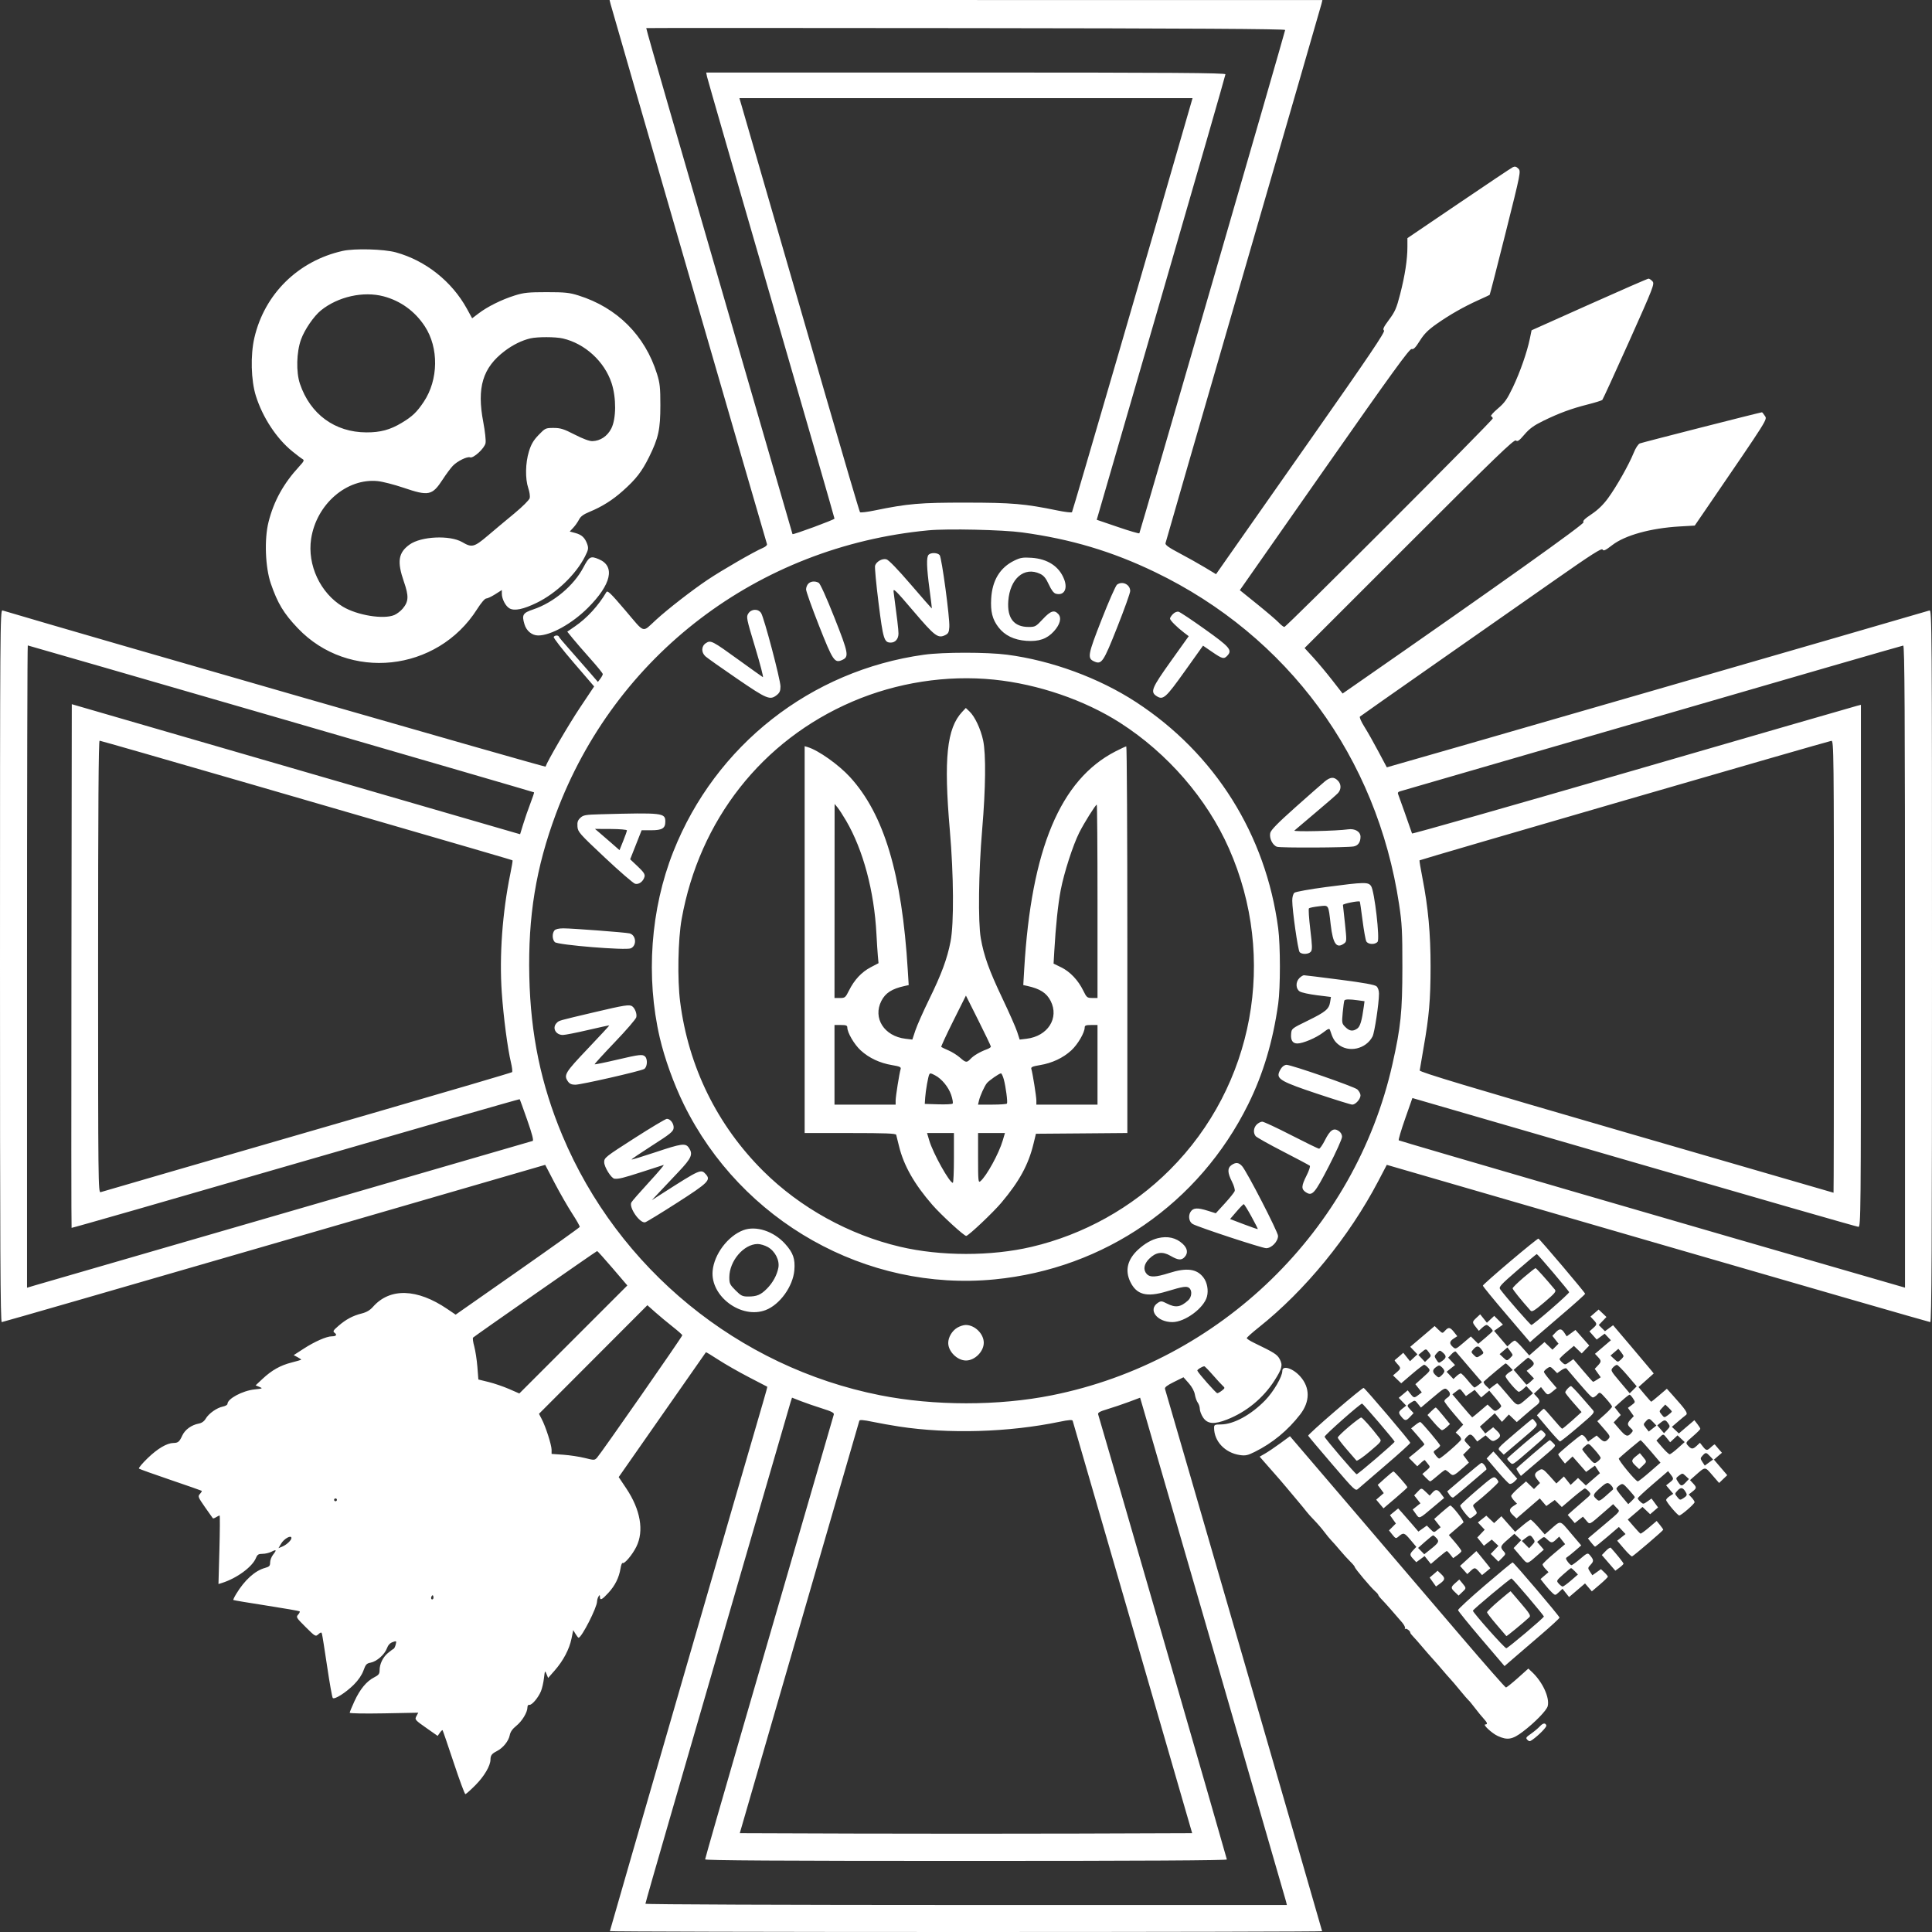 <?xml version="1.0" encoding="UTF-8"?>
<svg xmlns="http://www.w3.org/2000/svg" width="76" height="76" viewBox="0 0 76 76" fill="none">
  <rect x="0" y="0" width="76" height="76" fill="#333333" stroke="none"/>
  <path fill-rule="evenodd" clip-rule="evenodd" d="M24.017 0.154C24.055 0.311 30.127 21.277 30.171 21.405C30.184 21.444 30.114 21.509 30.014 21.551C29.675 21.693 28.409 22.423 27.829 22.812C27.219 23.222 26.277 23.953 25.809 24.381C25.244 24.897 25.391 24.941 24.602 24.015C24.016 23.327 23.899 23.214 23.852 23.295C23.537 23.829 23.094 24.312 22.62 24.638L22.315 24.848L22.523 25.105C22.637 25.246 22.952 25.609 23.221 25.911C23.491 26.213 23.712 26.485 23.712 26.516C23.712 26.546 23.669 26.628 23.616 26.698L23.52 26.825L23.105 26.345C22.876 26.081 22.535 25.693 22.348 25.482C22.16 25.271 21.997 25.076 21.987 25.048C21.962 24.98 21.825 24.985 21.782 25.055C21.762 25.087 22.112 25.538 22.559 26.058L23.372 27.003L22.818 27.832C22.375 28.494 21.535 29.934 21.46 30.158C21.45 30.19 3.248 24.954 0.098 24.013C0.005 23.986 0 24.678 0 37.997C0 49.17 0.014 52.009 0.07 52.008C0.108 52.007 4.934 50.614 10.793 48.914L21.447 45.822L21.82 46.538C22.026 46.933 22.336 47.472 22.508 47.737C22.681 48.002 22.815 48.239 22.805 48.265C22.796 48.29 21.694 49.077 20.357 50.013L17.924 51.715L17.598 51.494C16.404 50.683 15.335 50.653 14.669 51.411C14.556 51.539 14.418 51.621 14.235 51.667C13.88 51.756 13.615 51.897 13.317 52.154C13.104 52.338 13.084 52.373 13.163 52.43C13.271 52.51 13.224 52.568 13.051 52.568C12.847 52.568 12.378 52.774 11.949 53.052L11.553 53.308L11.709 53.39C11.795 53.435 11.857 53.48 11.847 53.489C11.836 53.499 11.665 53.548 11.466 53.599C11.029 53.71 10.691 53.901 10.327 54.241L10.055 54.496L10.206 54.558C10.348 54.616 10.335 54.623 10.016 54.656C9.541 54.706 8.948 55.023 8.948 55.227C8.948 55.264 8.867 55.311 8.767 55.331C8.531 55.378 8.215 55.6 8.094 55.804C8.031 55.912 7.936 55.979 7.816 56.001C7.531 56.055 7.278 56.239 7.171 56.469C7.056 56.719 7.007 56.76 6.823 56.763C6.566 56.767 6.202 56.981 5.81 57.359C5.597 57.565 5.442 57.75 5.466 57.771C5.489 57.791 6.05 57.992 6.711 58.217C7.372 58.442 7.924 58.635 7.936 58.645C7.949 58.655 7.917 58.709 7.866 58.766C7.778 58.863 7.789 58.892 8.061 59.284C8.22 59.512 8.359 59.71 8.372 59.724C8.384 59.739 8.442 59.72 8.502 59.682C8.562 59.645 8.624 59.615 8.639 59.615C8.655 59.615 8.651 60.222 8.631 60.963L8.594 62.312L8.729 62.27C9.311 62.088 9.922 61.641 10.067 61.29C10.124 61.152 10.168 61.124 10.327 61.124C10.433 61.124 10.593 61.086 10.684 61.039C10.878 60.939 10.891 60.97 10.737 61.165C10.676 61.243 10.626 61.378 10.626 61.465C10.626 61.599 10.595 61.631 10.422 61.679C10.028 61.788 9.622 62.155 9.288 62.707C9.217 62.824 9.168 62.929 9.179 62.94C9.19 62.951 9.775 63.049 10.478 63.158C11.182 63.267 11.771 63.37 11.787 63.386C11.804 63.403 11.777 63.462 11.726 63.518C11.64 63.613 11.658 63.641 12.023 64.004C12.404 64.382 12.413 64.387 12.524 64.287C12.614 64.206 12.642 64.201 12.663 64.263C12.677 64.305 12.769 64.881 12.867 65.542C12.965 66.204 13.065 66.767 13.09 66.794C13.157 66.868 13.605 66.584 13.922 66.267C14.098 66.091 14.236 65.887 14.298 65.714C14.383 65.475 14.42 65.434 14.581 65.404C14.82 65.359 15.132 65.084 15.22 64.841C15.265 64.716 15.341 64.633 15.446 64.596C15.597 64.543 15.602 64.547 15.566 64.692C15.546 64.775 15.507 64.852 15.48 64.863C15.453 64.873 15.353 64.948 15.257 65.028C15.06 65.194 14.932 65.461 14.932 65.707C14.932 65.846 14.894 65.895 14.716 65.985C14.418 66.137 14.162 66.448 13.943 66.922C13.841 67.143 13.757 67.347 13.757 67.375C13.757 67.403 14.333 67.413 15.105 67.399L16.453 67.373L16.386 67.499C16.306 67.648 16.308 67.65 16.843 68.025L17.216 68.286L17.303 68.162C17.351 68.094 17.399 68.049 17.41 68.062C17.422 68.076 17.617 68.647 17.845 69.331C18.072 70.016 18.279 70.576 18.306 70.576C18.332 70.576 18.509 70.418 18.7 70.226C19.046 69.878 19.293 69.46 19.294 69.22C19.296 69.051 19.345 68.986 19.553 68.88C19.791 68.757 20.009 68.486 20.052 68.258C20.076 68.13 20.158 68.012 20.306 67.893C20.537 67.708 20.748 67.36 20.748 67.164C20.748 67.095 20.779 67.054 20.823 67.064C20.918 67.085 21.171 66.789 21.279 66.53C21.324 66.422 21.378 66.19 21.398 66.015C21.434 65.711 21.439 65.704 21.499 65.852L21.562 66.007L21.824 65.708C22.16 65.324 22.396 64.874 22.482 64.456L22.549 64.125L22.64 64.274C22.69 64.357 22.744 64.424 22.76 64.424C22.88 64.421 23.483 63.241 23.487 62.998C23.489 62.936 23.514 62.848 23.544 62.802C23.59 62.73 23.598 62.733 23.599 62.816C23.6 62.971 23.68 62.933 23.933 62.658C24.194 62.375 24.352 62.058 24.41 61.697C24.431 61.567 24.467 61.471 24.491 61.486C24.563 61.531 24.872 61.166 25.031 60.847C25.342 60.224 25.197 59.388 24.633 58.546L24.338 58.105L26.047 55.658C26.987 54.312 27.762 53.204 27.769 53.194C27.776 53.185 27.997 53.318 28.26 53.49C28.523 53.661 29.061 53.969 29.455 54.173C29.849 54.377 30.176 54.547 30.183 54.551C30.189 54.556 30.11 54.847 30.006 55.199C29.526 56.828 23.991 75.935 23.991 75.966C23.991 75.984 30.295 76 38 76C45.705 76 52.009 75.986 52.009 75.969C52.009 75.945 45.923 54.94 45.828 54.636C45.809 54.574 45.91 54.496 46.178 54.364L46.555 54.178L46.761 54.41C46.888 54.553 46.98 54.724 47.003 54.858C47.023 54.977 47.075 55.121 47.118 55.178C47.161 55.234 47.197 55.346 47.198 55.426C47.199 55.506 47.257 55.657 47.327 55.762C47.5 56.019 47.761 56.04 48.271 55.84C49.03 55.542 49.689 55.001 50.133 54.309C50.434 53.84 50.468 53.703 50.34 53.464C50.241 53.281 50.126 53.208 49.339 52.828C49.177 52.75 49.045 52.665 49.045 52.639C49.045 52.612 49.255 52.424 49.512 52.22C51.344 50.763 53.065 48.658 54.214 46.469L54.553 45.822L65.207 48.914C71.066 50.615 75.892 52.007 75.93 52.008C75.986 52.009 76 49.17 76 37.997C76 24.678 75.995 23.986 75.902 24.014C74.729 24.364 54.56 30.195 54.554 30.185C54.548 30.178 54.398 29.894 54.219 29.556C54.04 29.218 53.794 28.782 53.671 28.588C53.546 28.39 53.47 28.214 53.497 28.189C53.525 28.164 54.855 27.229 56.455 26.111C58.054 24.993 60.18 23.506 61.179 22.807C62.61 21.805 63.006 21.553 63.042 21.618C63.079 21.685 63.153 21.651 63.426 21.44C63.927 21.055 64.936 20.776 66.063 20.71L66.667 20.675L67.13 19.999C69.602 16.384 69.523 16.51 69.424 16.358C69.374 16.281 69.323 16.218 69.312 16.218C69.252 16.218 64.602 17.404 64.507 17.443C64.442 17.471 64.339 17.627 64.263 17.819C64.079 18.275 63.592 19.138 63.259 19.594C63.071 19.852 62.86 20.057 62.608 20.226C62.333 20.41 62.25 20.494 62.292 20.544C62.342 20.604 58.911 23.047 53.352 26.909L52.815 27.282L52.409 26.76C52.185 26.473 51.849 26.07 51.661 25.865L51.319 25.492L55.435 21.377C58.832 17.979 59.565 17.273 59.631 17.328C59.697 17.382 59.758 17.339 59.969 17.092C60.167 16.861 60.337 16.737 60.702 16.558C61.331 16.251 61.808 16.075 62.455 15.911C62.748 15.837 63.007 15.756 63.031 15.732C63.055 15.707 63.53 14.671 64.087 13.428C65.046 11.285 65.093 11.165 65.004 11.066C64.952 11.009 64.882 10.961 64.849 10.961C64.815 10.961 63.766 11.418 62.518 11.977L60.248 12.993L60.18 13.324C60.069 13.86 59.796 14.64 59.51 15.24C59.285 15.709 59.19 15.844 58.917 16.076C58.738 16.228 58.62 16.363 58.656 16.374C58.691 16.386 58.72 16.425 58.72 16.461C58.72 16.543 50.605 24.663 50.523 24.663C50.491 24.663 50.39 24.585 50.3 24.489C50.209 24.393 49.828 24.068 49.454 23.766L48.772 23.216L52.102 18.457C54.772 14.643 55.452 13.705 55.531 13.73C55.606 13.753 55.683 13.675 55.852 13.405C56.024 13.132 56.177 12.979 56.517 12.74C57.036 12.376 57.58 12.067 58.16 11.805C58.391 11.701 58.589 11.609 58.599 11.6C58.61 11.592 58.892 10.495 59.226 9.162C59.825 6.774 59.833 6.738 59.727 6.632C59.647 6.552 59.592 6.538 59.512 6.576C59.453 6.604 58.496 7.244 57.385 7.998L55.364 9.368V9.713C55.364 10.209 55.267 10.839 55.078 11.573C54.937 12.123 54.876 12.262 54.641 12.577C54.425 12.868 54.384 12.955 54.443 13.001C54.501 13.046 53.878 13.971 51.572 17.258C49.951 19.568 48.448 21.712 48.231 22.022L47.836 22.587L47.392 22.319C47.148 22.172 46.696 21.919 46.389 21.757C45.985 21.545 45.834 21.437 45.847 21.371C45.857 21.321 47.233 16.561 48.905 10.794C50.577 5.027 51.962 0.24 51.983 0.155L52.02 0.003L38 0.001L23.979 0L24.017 0.154ZM50.555 1.179C50.555 1.242 44.853 20.92 44.819 20.978C44.807 20.997 44.425 20.885 43.97 20.729L43.143 20.447L45.674 11.72C47.067 6.92 48.206 2.961 48.206 2.923C48.206 2.867 46.126 2.853 37.993 2.853H27.78L27.812 3.015C27.83 3.103 28.966 7.04 30.336 11.763C31.706 16.485 32.827 20.373 32.827 20.401C32.827 20.444 31.192 21.047 31.175 21.011C31.172 21.005 30.281 17.93 29.194 14.177C28.107 10.425 26.811 5.952 26.313 4.237C25.815 2.522 25.414 1.113 25.422 1.105C25.43 1.098 31.088 1.098 37.995 1.106C46.765 1.115 50.555 1.138 50.555 1.179ZM46.811 4.209C45.423 9.04 42.197 20.116 42.169 20.148C42.148 20.171 41.892 20.142 41.599 20.081C40.312 19.816 39.807 19.773 38 19.772C36.189 19.77 35.711 19.812 34.401 20.081C34.108 20.142 33.852 20.171 33.83 20.148C33.809 20.124 33.194 18.042 32.464 15.519C29.697 5.961 29.239 4.383 29.164 4.125L29.086 3.86H37.999H46.912L46.811 4.209ZM13.478 9.871C11.728 10.263 10.404 11.567 10.006 13.29C9.848 13.973 9.874 14.966 10.066 15.575C10.332 16.42 10.875 17.247 11.498 17.754C11.67 17.894 11.851 18.031 11.901 18.059C11.978 18.102 11.959 18.145 11.768 18.352C11.148 19.026 10.769 19.714 10.562 20.54C10.393 21.213 10.435 22.32 10.654 22.957C10.92 23.732 11.161 24.131 11.713 24.711C13.71 26.811 17.199 26.441 18.769 23.962C18.921 23.722 19.072 23.544 19.125 23.544C19.175 23.544 19.334 23.469 19.478 23.378L19.741 23.211V23.355C19.741 23.565 19.893 23.853 20.048 23.935C20.242 24.04 20.588 23.968 21.111 23.714C21.881 23.34 22.654 22.599 23.012 21.891C23.145 21.628 23.156 21.567 23.102 21.41C23.012 21.155 22.887 21.036 22.634 20.968L22.412 20.908L22.552 20.758C22.629 20.676 22.73 20.532 22.777 20.439C22.839 20.316 22.953 20.232 23.189 20.135C23.683 19.931 24.089 19.676 24.496 19.314C25.02 18.848 25.248 18.553 25.532 17.98C25.904 17.228 25.977 16.894 25.977 15.939C25.977 15.245 25.958 15.067 25.845 14.709C25.373 13.196 24.277 12.101 22.758 11.624C22.399 11.511 22.226 11.493 21.503 11.493C20.779 11.493 20.607 11.511 20.247 11.624C19.737 11.784 19.176 12.062 18.832 12.325L18.573 12.521L18.368 12.147C17.778 11.072 16.745 10.251 15.575 9.928C15.103 9.797 13.945 9.766 13.478 9.871ZM15.092 11.658C15.76 11.836 16.322 12.244 16.709 12.833C17.267 13.68 17.249 14.94 16.669 15.807C16.395 16.217 16.222 16.382 15.798 16.636C15.347 16.908 14.961 17.012 14.411 17.009C13.174 17.005 12.203 16.294 11.799 15.098C11.643 14.636 11.662 13.848 11.842 13.354C11.983 12.964 12.349 12.431 12.63 12.206C13.3 11.668 14.295 11.446 15.092 11.658ZM22.139 13.314C23.009 13.514 23.779 14.22 24.058 15.07C24.248 15.651 24.243 16.476 24.046 16.858C23.891 17.161 23.615 17.344 23.304 17.353C23.187 17.357 22.933 17.263 22.608 17.096C22.174 16.873 22.048 16.834 21.775 16.834C21.464 16.834 21.446 16.842 21.188 17.11C20.985 17.32 20.895 17.474 20.807 17.759C20.667 18.213 20.656 18.833 20.781 19.202C20.831 19.346 20.856 19.523 20.838 19.594C20.82 19.666 20.558 19.928 20.237 20.194C19.923 20.452 19.452 20.847 19.19 21.07C18.651 21.527 18.564 21.55 18.183 21.326C17.699 21.043 16.561 21.096 16.11 21.423C15.667 21.743 15.614 22.091 15.888 22.881C16.087 23.455 16.077 23.66 15.841 23.942C15.759 24.039 15.61 24.153 15.509 24.195C15.084 24.373 14.051 24.204 13.487 23.865C12.601 23.332 12.083 22.225 12.239 21.196C12.447 19.834 13.64 18.801 14.86 18.926C15.053 18.946 15.506 19.062 15.866 19.184C16.868 19.524 17.001 19.496 17.419 18.855C17.552 18.65 17.73 18.411 17.814 18.323C17.991 18.139 18.38 17.948 18.492 17.991C18.621 18.041 19.061 17.635 19.1 17.431C19.119 17.328 19.08 16.97 19.012 16.61C18.75 15.243 18.986 14.462 19.86 13.803C20.176 13.564 20.529 13.391 20.858 13.312C21.137 13.246 21.849 13.247 22.139 13.314ZM40.209 20.944C42.127 21.206 43.746 21.689 45.438 22.505C50.661 25.023 54.165 29.792 55.036 35.568C55.151 36.327 55.167 36.636 55.166 38.056C55.164 39.811 55.104 40.397 54.776 41.857C53.308 48.402 48.005 53.56 41.379 54.887C39.275 55.308 36.748 55.307 34.617 54.885C29.046 53.78 24.32 49.915 22.121 44.665C21.283 42.665 20.873 40.697 20.822 38.42C20.768 36.048 21.081 34.13 21.869 32.014C24.191 25.776 29.81 21.498 36.518 20.862C37.267 20.791 39.443 20.839 40.209 20.944ZM36.529 21.822C36.438 21.914 36.449 22.317 36.567 23.195C36.623 23.602 36.661 23.936 36.654 23.936C36.646 23.936 36.272 23.508 35.823 22.986C35.304 22.383 34.955 22.023 34.867 22.001C34.704 21.96 34.474 22.09 34.423 22.251C34.404 22.31 34.466 22.97 34.56 23.718C34.74 25.149 34.78 25.278 35.041 25.278C35.22 25.278 35.344 25.133 35.344 24.922C35.344 24.77 35.29 24.314 35.151 23.277C35.13 23.118 35.231 23.216 35.932 24.04C36.777 25.031 36.895 25.121 37.178 24.986C37.304 24.925 37.331 24.873 37.344 24.662C37.366 24.31 37.046 21.936 36.964 21.837C36.882 21.738 36.622 21.729 36.529 21.822ZM22.951 22.317C22.573 23.038 21.777 23.705 20.974 23.974C20.565 24.111 20.52 24.187 20.632 24.559C20.71 24.821 20.929 24.998 21.173 24.998C21.666 24.998 22.503 24.533 23.124 23.913C24.048 22.992 24.211 22.275 23.56 21.999C23.233 21.86 23.175 21.891 22.951 22.317ZM39.901 22.052C39.338 22.327 39.033 22.827 38.991 23.544C38.961 24.057 39.037 24.361 39.274 24.671C39.522 24.996 39.888 25.174 40.377 25.209C40.867 25.244 41.187 25.133 41.458 24.834C41.702 24.564 41.768 24.306 41.632 24.156C41.472 23.979 41.328 24.027 41.022 24.355C40.749 24.648 40.723 24.663 40.459 24.663C39.886 24.662 39.615 24.317 39.663 23.646C39.727 22.759 40.29 22.276 40.915 22.573C41.059 22.641 41.144 22.744 41.259 22.994C41.362 23.218 41.452 23.334 41.537 23.356C41.855 23.439 42.008 23.172 41.862 22.791C41.669 22.284 41.216 21.985 40.579 21.942C40.238 21.92 40.141 21.936 39.901 22.052ZM31.797 22.961C31.748 23.009 31.709 23.11 31.709 23.186C31.709 23.261 31.938 23.902 32.217 24.611C32.766 26.003 32.831 26.098 33.133 25.96C33.405 25.836 33.379 25.696 32.823 24.293C32.51 23.502 32.264 22.957 32.205 22.925C32.06 22.848 31.895 22.862 31.797 22.961ZM43.94 22.999C43.888 23.038 43.616 23.654 43.336 24.37C42.792 25.755 42.767 25.894 43.035 26.016C43.336 26.153 43.401 26.058 43.95 24.671C44.23 23.964 44.459 23.324 44.459 23.25C44.459 22.991 44.15 22.842 43.94 22.999ZM29.438 24.132C29.35 24.267 29.36 24.319 29.708 25.473C29.907 26.133 30.043 26.657 30.009 26.637C29.975 26.617 29.554 26.317 29.074 25.97C28.011 25.201 27.959 25.174 27.768 25.299C27.586 25.419 27.578 25.662 27.752 25.82C27.821 25.883 28.38 26.278 28.993 26.697C30.176 27.506 30.289 27.552 30.555 27.343C30.67 27.252 30.702 27.179 30.702 27.002C30.702 26.739 30.059 24.303 29.941 24.118C29.827 23.939 29.559 23.947 29.438 24.132ZM46.142 24.154C46.078 24.219 46.025 24.299 46.025 24.333C46.025 24.401 46.292 24.668 46.578 24.887L46.761 25.026L46.057 26.012C45.305 27.066 45.243 27.216 45.493 27.38C45.753 27.55 45.851 27.464 46.608 26.403L47.324 25.399L47.684 25.646C48.092 25.925 48.148 25.938 48.288 25.784C48.48 25.572 48.371 25.446 47.396 24.752C46.888 24.389 46.424 24.08 46.365 24.065C46.303 24.049 46.211 24.085 46.142 24.154ZM11.059 28.271C16.523 29.857 21 31.16 21.009 31.169C21.018 31.178 20.951 31.377 20.861 31.612C20.771 31.847 20.643 32.214 20.579 32.428L20.46 32.816L20.282 32.766C20.185 32.738 16.216 31.587 11.464 30.208L2.824 27.701L2.81 37.991C2.802 43.65 2.805 48.29 2.816 48.301C2.827 48.312 6.793 47.174 11.63 45.771C16.466 44.369 20.431 43.23 20.442 43.24C20.453 43.251 20.587 43.619 20.74 44.059C20.932 44.606 20.999 44.865 20.953 44.882C20.917 44.895 16.584 46.153 11.325 47.677C6.065 49.202 1.604 50.495 1.412 50.552L1.063 50.656V38.023C1.063 31.075 1.076 25.39 1.093 25.39C1.11 25.39 5.594 26.687 11.059 28.271ZM74.938 38.021V50.653L74.308 50.471C66.759 48.293 55.048 44.884 55.023 44.858C55.004 44.839 55.117 44.456 55.274 44.009L55.56 43.194L64.284 45.726C69.082 47.119 73.052 48.26 73.106 48.261C73.199 48.262 73.204 47.737 73.204 37.994V27.726L73.05 27.765C72.965 27.786 68.996 28.934 64.229 30.317C59.462 31.7 55.554 32.811 55.546 32.787C55.455 32.518 55.032 31.323 55.002 31.25C54.972 31.179 54.998 31.146 55.101 31.12C55.176 31.101 59.639 29.806 65.018 28.243C70.397 26.679 74.829 25.398 74.868 25.395C74.923 25.391 74.938 27.951 74.938 38.021ZM36.35 25.755C31.893 26.373 28.144 29.317 26.487 33.5C25.591 35.761 25.397 38.428 25.955 40.825C26.144 41.637 26.505 42.639 26.898 43.44C29.159 48.046 34.079 50.819 39.123 50.328C43.45 49.907 47.172 47.338 49.1 43.442C49.691 42.249 50.073 40.969 50.282 39.482C50.37 38.858 50.37 37.189 50.281 36.519C49.795 32.833 47.795 29.648 44.694 27.622C43.238 26.671 41.369 25.983 39.615 25.754C38.829 25.651 37.096 25.651 36.35 25.755ZM39.099 26.735C40.831 26.91 42.669 27.54 44.068 28.437C45.932 29.633 47.475 31.415 48.342 33.372C50.253 37.688 49.331 42.706 46.018 46.019C44.527 47.509 42.633 48.565 40.58 49.048C38.993 49.421 37.002 49.42 35.406 49.044C33.399 48.572 31.477 47.509 30.028 46.07C28.212 44.266 27.081 41.964 26.755 39.408C26.642 38.528 26.671 36.951 26.814 36.155C27.512 32.259 29.976 29.123 33.535 27.597C35.278 26.85 37.237 26.546 39.099 26.735ZM37.849 28.004C37.244 28.649 37.12 29.841 37.364 32.66C37.517 34.431 37.53 36.333 37.392 37.037C37.26 37.718 37.037 38.319 36.548 39.318C36.318 39.788 36.075 40.336 36.009 40.534L35.889 40.894L35.62 40.862C34.782 40.763 34.326 40.049 34.671 39.373C34.832 39.059 35.086 38.896 35.587 38.786L35.746 38.751L35.709 38.152C35.48 34.384 34.776 32.032 33.437 30.568C32.994 30.083 32.196 29.517 31.779 29.391L31.653 29.353V36.962V44.571H33.444C34.83 44.571 35.239 44.587 35.254 44.641C35.264 44.68 35.315 44.886 35.368 45.099C35.554 45.855 35.97 46.585 36.676 47.396C37.028 47.8 37.943 48.638 38.011 48.618C38.129 48.584 39.069 47.694 39.393 47.309C40.101 46.468 40.456 45.817 40.656 44.991L40.751 44.599L42.549 44.585L44.347 44.57V36.965C44.347 32.782 44.328 29.36 44.305 29.361C44.282 29.361 44.091 29.449 43.88 29.558C41.711 30.671 40.567 33.401 40.29 38.124L40.253 38.75L40.413 38.785C40.914 38.896 41.168 39.059 41.329 39.373C41.674 40.049 41.218 40.763 40.38 40.862L40.111 40.894L40.014 40.594C39.961 40.428 39.696 39.828 39.425 39.259C38.908 38.171 38.704 37.603 38.582 36.91C38.47 36.275 38.495 34.282 38.636 32.633C38.774 31.007 38.789 29.67 38.674 29.127C38.58 28.682 38.35 28.192 38.143 27.993L37.993 27.85L37.849 28.004ZM9.776 30.819C19.441 33.623 20.145 33.828 20.163 33.846C20.172 33.855 20.133 34.089 20.076 34.366C19.762 35.898 19.639 37.596 19.738 39.035C19.805 40.004 19.966 41.236 20.101 41.803C20.145 41.988 20.164 42.155 20.143 42.176C20.122 42.196 17.613 42.935 14.568 43.817C7.627 45.828 4.083 46.857 3.957 46.897C3.864 46.926 3.859 46.478 3.859 38.032C3.859 31.819 3.877 29.137 3.918 29.137C3.95 29.137 6.586 29.894 9.776 30.819ZM72.141 38.028C72.141 42.919 72.135 46.919 72.127 46.919C72.12 46.918 68.452 45.854 63.977 44.554C57.77 42.752 55.842 42.172 55.848 42.109C55.853 42.064 55.921 41.662 56 41.216C56.218 39.976 56.273 39.338 56.275 38.028C56.276 36.729 56.181 35.691 55.954 34.531C55.882 34.163 55.831 33.854 55.84 33.844C55.87 33.812 71.943 29.148 72.043 29.142C72.136 29.137 72.141 29.595 72.141 38.028ZM52.111 30.743C52.009 30.827 51.493 31.28 50.964 31.751C50.26 32.379 49.994 32.65 49.968 32.769C49.923 32.972 50.06 33.251 50.233 33.31C50.371 33.358 53.004 33.346 53.254 33.296C53.426 33.262 53.519 33.129 53.519 32.916C53.519 32.715 53.301 32.585 53.031 32.624C52.594 32.688 50.862 32.727 50.918 32.672C50.949 32.642 51.327 32.322 51.757 31.961C52.188 31.6 52.584 31.254 52.638 31.193C52.768 31.045 52.762 30.84 52.624 30.703C52.472 30.551 52.332 30.562 52.111 30.743ZM33.285 32.287C33.955 33.434 34.389 35.056 34.477 36.742C34.494 37.065 34.519 37.455 34.533 37.609L34.559 37.889L34.249 38.051C33.893 38.238 33.605 38.547 33.397 38.965C33.259 39.242 33.239 39.259 33.039 39.259H32.827L32.829 35.442L32.831 31.625L32.945 31.762C33.008 31.838 33.161 32.074 33.285 32.287ZM43.173 35.456V39.259L42.963 39.258C42.767 39.257 42.745 39.239 42.614 38.971C42.413 38.56 42.096 38.225 41.748 38.054L41.445 37.906L41.473 37.422C41.53 36.419 41.619 35.577 41.727 35.008C41.858 34.328 42.207 33.246 42.456 32.751C42.644 32.376 43.097 31.653 43.144 31.653C43.16 31.653 43.173 33.364 43.173 35.456ZM23.629 32.031C23.032 32.047 22.946 32.062 22.83 32.171C22.728 32.266 22.703 32.341 22.716 32.516C22.732 32.727 22.792 32.795 23.794 33.736C24.377 34.284 24.913 34.748 24.985 34.766C25.134 34.803 25.305 34.674 25.354 34.488C25.379 34.393 25.321 34.305 25.088 34.084L24.789 33.802L25.015 33.231L25.24 32.66H25.618C26.047 32.66 26.172 32.584 26.172 32.323C26.172 31.976 26.081 31.965 23.629 32.031ZM24.662 32.664C24.662 32.692 24.597 32.879 24.516 33.079L24.37 33.443L24.035 33.149C23.85 32.988 23.633 32.8 23.551 32.731L23.404 32.607L24.033 32.61C24.379 32.612 24.662 32.637 24.662 32.664ZM52.165 34.894C51.528 34.978 50.968 35.079 50.921 35.118C50.868 35.162 50.834 35.282 50.834 35.428C50.834 35.811 51.057 37.373 51.123 37.452C51.207 37.553 51.477 37.544 51.565 37.437C51.626 37.363 51.623 37.213 51.543 36.559C51.491 36.126 51.467 35.753 51.491 35.731C51.514 35.709 51.688 35.674 51.878 35.652C52.283 35.607 52.251 35.559 52.347 36.379C52.436 37.134 52.578 37.331 52.876 37.112C52.977 37.038 52.978 37.003 52.909 36.343C52.868 35.963 52.832 35.628 52.828 35.599C52.821 35.551 53.452 35.425 53.491 35.466C53.5 35.476 53.548 35.809 53.599 36.205C53.65 36.602 53.717 36.973 53.747 37.03C53.815 37.157 54.091 37.169 54.191 37.048C54.286 36.934 54.069 35.061 53.938 34.861C53.827 34.691 53.681 34.694 52.165 34.894ZM21.81 36.602C21.714 36.718 21.722 36.958 21.826 37.061C21.938 37.173 24.62 37.392 24.814 37.305C25.063 37.194 25.024 36.775 24.759 36.716C24.582 36.676 22.505 36.519 22.164 36.519C21.979 36.519 21.855 36.548 21.81 36.602ZM51.114 38.476C50.96 38.629 50.968 38.898 51.128 39.001C51.197 39.046 51.502 39.112 51.805 39.15L52.356 39.218L52.324 39.417C52.279 39.697 52.15 39.804 51.436 40.154C50.809 40.46 50.806 40.462 50.789 40.675C50.768 40.923 50.851 41.048 51.035 41.048C51.251 41.048 51.772 40.828 52.04 40.623C52.261 40.455 52.295 40.444 52.323 40.53C52.422 40.839 52.487 40.952 52.633 41.075C53.048 41.425 53.734 41.271 53.993 40.771C54.072 40.617 54.246 39.464 54.246 39.088C54.246 38.965 54.207 38.85 54.148 38.798C54.08 38.738 53.641 38.658 52.707 38.538C51.968 38.442 51.332 38.364 51.294 38.364C51.257 38.364 51.176 38.414 51.114 38.476ZM38.979 41.171C38.979 41.197 38.91 41.244 38.825 41.275C38.558 41.372 38.306 41.519 38.183 41.649C38.029 41.812 37.997 41.809 37.761 41.602C37.653 41.507 37.449 41.379 37.308 41.319C37.167 41.258 37.04 41.198 37.026 41.184C37.013 41.17 37.225 40.71 37.499 40.161L37.997 39.164L38.488 40.144C38.758 40.683 38.979 41.145 38.979 41.171ZM53.422 39.35L53.677 39.385L53.65 39.587C53.572 40.157 53.506 40.38 53.391 40.461C53.218 40.582 53.087 40.565 52.923 40.401C52.785 40.264 52.781 40.24 52.819 39.828C52.841 39.592 52.871 39.38 52.885 39.356C52.916 39.305 53.085 39.303 53.422 39.35ZM23.404 39.813C21.925 40.162 21.998 40.141 21.898 40.241C21.71 40.429 21.856 40.713 22.142 40.713C22.228 40.713 22.671 40.626 23.128 40.519C23.584 40.412 23.963 40.331 23.969 40.337C23.975 40.344 23.592 40.757 23.119 41.255C22.222 42.199 22.166 42.291 22.345 42.546C22.407 42.635 22.488 42.67 22.632 42.67C22.857 42.67 25.17 42.142 25.337 42.053C25.461 41.986 25.487 41.672 25.378 41.563C25.279 41.464 25.166 41.477 24.248 41.692C23.789 41.8 23.404 41.878 23.392 41.866C23.381 41.855 23.737 41.464 24.184 40.997C24.631 40.531 25.012 40.09 25.03 40.017C25.064 39.883 24.977 39.657 24.864 39.581C24.757 39.51 24.551 39.542 23.404 39.813ZM33.331 40.419C33.332 40.622 33.603 41.085 33.857 41.319C34.183 41.618 34.613 41.82 35.093 41.899C35.386 41.948 35.452 41.977 35.43 42.049C35.377 42.223 35.232 43.134 35.232 43.292V43.453H34.029H32.827V41.887V40.321H33.079C33.281 40.321 33.331 40.34 33.331 40.419ZM43.173 41.887V43.453H41.971H40.768V43.292C40.768 43.134 40.623 42.223 40.57 42.049C40.548 41.977 40.614 41.948 40.907 41.899C41.387 41.82 41.817 41.618 42.143 41.319C42.397 41.085 42.668 40.622 42.669 40.419C42.669 40.34 42.719 40.321 42.921 40.321H43.173V41.887ZM50.43 41.985C50.383 42.039 50.327 42.139 50.306 42.208C50.232 42.451 50.455 42.572 51.816 43.025C52.522 43.261 53.142 43.453 53.195 43.453C53.325 43.453 53.519 43.235 53.519 43.089C53.519 43.023 53.462 42.917 53.393 42.855C53.274 42.747 50.798 41.887 50.605 41.887C50.556 41.887 50.477 41.931 50.43 41.985ZM36.786 42.302C37.046 42.438 37.312 42.762 37.417 43.072C37.472 43.235 37.498 43.389 37.474 43.413C37.45 43.438 37.194 43.45 36.904 43.441L36.378 43.425L36.395 43.173C36.412 42.906 36.513 42.335 36.556 42.264C36.59 42.207 36.613 42.211 36.786 42.302ZM39.487 42.46C39.565 42.748 39.645 43.353 39.611 43.411C39.598 43.434 39.337 43.453 39.03 43.453H38.473L38.509 43.299C38.554 43.104 38.726 42.726 38.822 42.607C38.91 42.501 39.309 42.223 39.376 42.223C39.401 42.223 39.451 42.33 39.487 42.46ZM24.956 44.774C23.811 45.508 23.767 45.542 23.767 45.716C23.767 45.907 24.047 46.356 24.173 46.367C24.34 46.383 24.511 46.34 25.249 46.102C25.68 45.963 26.065 45.839 26.105 45.826C26.145 45.813 25.887 46.118 25.533 46.502C25.179 46.887 24.865 47.246 24.836 47.301C24.73 47.499 25.174 48.135 25.38 48.081C25.436 48.066 26.003 47.72 26.639 47.312C27.865 46.525 27.971 46.419 27.764 46.191C27.574 45.98 27.551 45.99 26.06 46.943L25.641 47.212L25.923 46.912C26.078 46.747 26.424 46.381 26.692 46.097C27.21 45.549 27.272 45.401 27.092 45.143C26.964 44.961 26.807 44.983 25.783 45.326C25.279 45.494 24.857 45.623 24.845 45.612C24.834 45.6 25.197 45.354 25.652 45.063C26.358 44.613 26.482 44.513 26.498 44.381C26.518 44.21 26.376 44.012 26.233 44.012C26.184 44.012 25.61 44.355 24.956 44.774ZM49.436 44.236C49.309 44.363 49.291 44.564 49.394 44.693C49.433 44.74 49.917 45.012 50.471 45.297C51.025 45.582 51.498 45.834 51.524 45.857C51.549 45.881 51.493 46.053 51.398 46.24C51.189 46.655 51.183 46.778 51.368 46.899C51.621 47.065 51.716 46.957 52.275 45.872C52.559 45.32 52.792 44.802 52.792 44.721C52.792 44.627 52.743 44.542 52.656 44.485C52.46 44.357 52.322 44.451 52.12 44.853C52.027 45.036 51.923 45.187 51.889 45.187C51.855 45.187 51.362 44.947 50.793 44.655C50.225 44.363 49.712 44.124 49.654 44.124C49.596 44.124 49.498 44.174 49.436 44.236ZM37.525 45.55C37.525 46.088 37.506 46.529 37.482 46.529C37.351 46.529 36.705 45.37 36.555 44.865L36.468 44.571H36.996H37.525V45.55ZM39.445 44.865C39.294 45.38 38.805 46.269 38.564 46.469C38.484 46.535 38.475 46.45 38.475 45.557V44.571H39.004H39.532L39.445 44.865ZM48.442 45.833C48.279 45.947 48.284 46.13 48.46 46.478C48.539 46.633 48.588 46.802 48.57 46.854C48.552 46.906 48.378 47.123 48.182 47.338L47.826 47.727L47.522 47.631C47.102 47.499 46.941 47.508 46.835 47.669C46.73 47.83 46.774 48.072 46.922 48.152C47.174 48.287 49.651 49.101 49.809 49.101C50.02 49.101 50.275 48.836 50.275 48.617C50.275 48.463 49.044 46.073 48.86 45.872C48.726 45.724 48.613 45.713 48.442 45.833ZM49.227 47.853C49.373 48.119 49.486 48.342 49.479 48.35C49.471 48.357 49.222 48.271 48.926 48.159L48.388 47.954L48.64 47.661C48.778 47.499 48.907 47.368 48.926 47.368C48.945 47.369 49.081 47.587 49.227 47.853ZM29.241 48.392C28.635 48.619 28.092 49.338 28.033 49.994C27.942 50.997 29.164 51.9 30.118 51.535C30.678 51.322 31.197 50.599 31.248 49.963C31.284 49.518 31.201 49.282 30.886 48.932C30.438 48.433 29.742 48.205 29.241 48.392ZM45.55 48.706C45.298 48.767 45.038 48.916 44.787 49.142C44.353 49.535 44.243 49.97 44.464 50.425C44.71 50.933 45.105 51.038 45.885 50.803C46.542 50.605 46.68 50.584 46.781 50.667C46.904 50.77 46.882 51.022 46.738 51.154C46.443 51.422 46.246 51.452 45.906 51.279C45.699 51.173 45.669 51.171 45.549 51.249C45.142 51.516 45.514 52.01 46.121 52.008C46.614 52.007 47.356 51.459 47.478 51.008C47.545 50.758 47.488 50.446 47.339 50.252C47.077 49.909 46.678 49.858 45.985 50.079C45.464 50.245 45.236 50.255 45.111 50.117C44.961 49.952 44.996 49.727 45.204 49.519C45.471 49.252 45.73 49.217 46.048 49.403C46.342 49.575 46.478 49.586 46.603 49.446C46.743 49.292 46.715 49.108 46.524 48.929C46.268 48.69 45.932 48.613 45.55 48.706ZM59.408 49.619C58.818 50.118 58.334 50.548 58.332 50.573C58.33 50.598 58.747 51.109 59.259 51.708L60.189 52.798L60.335 52.665C60.416 52.592 60.903 52.174 61.418 51.735C61.933 51.297 62.355 50.918 62.355 50.893C62.355 50.846 60.576 48.746 60.517 48.724C60.497 48.717 59.998 49.12 59.408 49.619ZM30.205 49.056C30.49 49.216 30.674 49.577 30.619 49.869C30.565 50.16 30.398 50.464 30.165 50.697C29.924 50.938 29.77 51.002 29.433 51.002C29.206 51.002 29.15 50.975 28.933 50.758C28.711 50.536 28.689 50.489 28.69 50.241C28.693 49.602 29.254 48.943 29.8 48.936C29.903 48.934 30.085 48.988 30.205 49.056ZM24.099 49.89L24.678 50.567L22.553 52.692L20.429 54.816L20.027 54.64C19.807 54.544 19.444 54.42 19.222 54.365L18.818 54.266L18.779 53.767C18.757 53.492 18.701 53.13 18.655 52.961C18.608 52.792 18.588 52.638 18.61 52.617C18.693 52.54 23.461 49.214 23.49 49.213C23.506 49.213 23.78 49.518 24.099 49.89ZM61.096 50.058C61.435 50.458 61.718 50.805 61.727 50.829C61.745 50.878 60.315 52.121 60.241 52.121C60.198 52.121 59.213 50.994 59.013 50.716C58.95 50.629 59.026 50.545 59.684 49.975C60.092 49.621 60.438 49.332 60.453 49.332C60.469 49.331 60.758 49.658 61.096 50.058ZM59.936 50.254C59.698 50.457 59.503 50.649 59.503 50.681C59.503 50.728 59.836 51.141 60.207 51.555C60.264 51.619 60.357 51.563 60.756 51.224C61.172 50.87 61.226 50.803 61.163 50.727C60.816 50.309 60.433 49.884 60.404 49.885C60.385 49.885 60.174 50.051 59.936 50.254ZM26.462 52.19C26.668 52.352 26.838 52.503 26.84 52.526C26.844 52.575 23.631 57.187 23.484 57.344C23.388 57.446 23.372 57.446 23.005 57.354C22.797 57.302 22.417 57.244 22.162 57.226L21.698 57.193V57.03C21.698 56.842 21.467 56.122 21.309 55.821L21.202 55.616L23.334 53.48L25.466 51.344L25.777 51.62C25.948 51.772 26.257 52.028 26.462 52.19ZM62.725 51.653L62.565 51.792L62.683 51.918C62.833 52.078 62.832 52.1 62.664 52.249L62.525 52.373L62.667 52.534L62.81 52.695L62.967 52.579L63.124 52.463L63.246 52.593L63.368 52.722L63.055 52.989L62.742 53.256L62.856 53.377C62.999 53.529 62.998 53.566 62.852 53.721L62.733 53.847L62.851 54.013L62.969 54.178L62.831 54.268C62.756 54.317 62.683 54.358 62.669 54.358C62.656 54.358 62.476 54.157 62.269 53.912L61.892 53.466L61.729 53.582C61.573 53.694 61.561 53.694 61.457 53.6C61.397 53.546 61.348 53.483 61.348 53.46C61.348 53.437 61.475 53.311 61.631 53.181L61.913 52.944L62.067 53.092L62.221 53.24L62.37 53.085L62.518 52.931L62.246 52.624L61.975 52.317L61.803 52.443L61.631 52.569L61.539 52.429C61.425 52.255 61.346 52.252 61.189 52.419L61.066 52.55L61.187 52.704L61.308 52.857L61.189 52.976L61.07 53.094L60.914 52.944L60.757 52.794L60.457 53.056L60.157 53.319L59.899 53.028C59.758 52.867 59.619 52.736 59.59 52.736C59.561 52.736 59.483 52.787 59.417 52.85L59.296 52.964L59.035 52.658L58.774 52.353L58.948 52.23L59.122 52.106L58.95 51.934L58.779 51.763L58.635 51.898L58.491 52.033L58.359 51.867L58.226 51.702L58.081 51.837C57.907 52.001 57.906 52.011 58.055 52.201L58.174 52.352L58.297 52.236C58.364 52.173 58.445 52.121 58.477 52.121C58.534 52.121 58.72 52.299 58.72 52.354C58.72 52.37 58.592 52.491 58.435 52.623L58.15 52.863L58.005 52.718L57.86 52.573L57.56 52.829C57.27 53.076 57.257 53.081 57.151 52.986C57.005 52.853 57.014 52.768 57.184 52.656L57.326 52.563L57.198 52.401C57.044 52.207 56.98 52.197 56.845 52.346C56.743 52.459 56.743 52.459 56.589 52.311L56.435 52.163L55.955 52.572L55.475 52.98L55.616 53.128L55.757 53.275L55.611 53.411L55.466 53.547L55.334 53.381L55.201 53.215L55.045 53.353C54.959 53.429 54.878 53.497 54.865 53.505C54.852 53.513 54.897 53.578 54.963 53.649C55.117 53.812 55.115 53.833 54.941 53.983L54.798 54.106L54.959 54.261L55.12 54.415L55.545 54.051C55.779 53.851 55.993 53.687 56.022 53.687C56.05 53.687 56.12 53.738 56.176 53.8C56.276 53.91 56.272 53.918 55.977 54.182L55.677 54.451L55.803 54.612L55.93 54.772L55.801 54.871C55.633 55.001 55.616 54.999 55.485 54.832L55.375 54.692L55.199 54.84L55.022 54.988L55.169 55.141L55.316 55.294L55.172 55.407C55.002 55.541 54.999 55.576 55.137 55.742C55.271 55.902 55.315 55.9 55.476 55.728L55.607 55.588L55.486 55.459C55.333 55.295 55.333 55.286 55.511 55.169C55.655 55.075 55.661 55.076 55.777 55.222L55.896 55.371L56.365 54.975C56.811 54.598 56.839 54.583 56.938 54.673C57.072 54.794 57.07 54.899 56.93 54.986C56.869 55.024 56.818 55.083 56.818 55.117C56.818 55.15 56.985 55.372 57.189 55.61L57.559 56.042L57.411 56.197L57.263 56.352L57.378 56.456C57.442 56.513 57.486 56.589 57.477 56.625C57.458 56.703 56.682 57.378 56.614 57.376C56.588 57.375 56.522 57.313 56.468 57.238C56.371 57.105 56.372 57.1 56.51 57.01C56.587 56.959 56.651 56.893 56.651 56.864C56.651 56.812 55.94 55.966 55.873 55.938C55.854 55.931 55.765 55.984 55.675 56.056L55.51 56.188L55.773 56.488C55.917 56.653 56.034 56.802 56.033 56.818C56.031 56.833 55.892 56.959 55.724 57.096L55.419 57.346L55.586 57.513L55.752 57.68L55.894 57.547C55.971 57.474 56.041 57.425 56.05 57.438C56.058 57.451 56.111 57.517 56.168 57.585C56.27 57.706 56.269 57.71 56.111 57.846L55.951 57.983L56.087 58.128C56.162 58.207 56.24 58.273 56.261 58.273C56.282 58.273 56.413 58.172 56.553 58.049C56.693 57.926 56.827 57.825 56.851 57.825C56.875 57.825 56.951 57.878 57.02 57.943C57.161 58.075 57.18 58.068 57.572 57.723L57.783 57.536L57.669 57.381L57.554 57.227L57.701 57.08L57.847 56.933L57.715 56.793C57.587 56.656 57.586 56.649 57.685 56.539C57.817 56.393 57.87 56.398 58.002 56.566L58.111 56.705L58.275 56.584L58.439 56.463L58.574 56.589C58.681 56.69 58.732 56.704 58.817 56.658C59.046 56.536 59.063 56.456 58.896 56.295L58.738 56.145L58.583 56.267L58.427 56.39L58.321 56.255L58.215 56.119L58.508 55.857L58.8 55.594L58.942 55.764L59.083 55.933L59.219 55.788L59.355 55.643L59.511 55.792L59.666 55.941L59.982 55.667C60.155 55.516 60.357 55.346 60.431 55.29C60.594 55.165 60.599 55.1 60.453 54.945L60.341 54.825L60.48 54.695L60.619 54.564L60.736 54.712C60.876 54.891 60.887 54.892 61.083 54.731L61.237 54.604L60.985 54.309C60.846 54.146 60.733 53.992 60.733 53.965C60.733 53.938 60.789 53.878 60.857 53.83C60.973 53.748 60.991 53.752 61.119 53.879L61.255 54.016L61.418 53.901C61.507 53.837 61.599 53.807 61.622 53.834C62.394 54.746 62.6 54.973 62.658 54.973C62.697 54.973 62.775 54.922 62.831 54.86C62.933 54.748 62.935 54.748 63.173 55.014C63.304 55.16 63.413 55.304 63.415 55.332C63.416 55.36 63.286 55.501 63.126 55.645L62.834 55.906L63.096 56.206C63.342 56.486 63.352 56.512 63.267 56.606C63.15 56.736 63.089 56.733 62.935 56.588L62.809 56.47L62.64 56.59L62.472 56.711L62.377 56.566C62.321 56.481 62.249 56.434 62.203 56.452C62.115 56.486 61.303 57.165 61.297 57.21C61.294 57.225 61.353 57.313 61.427 57.406L61.562 57.573L61.711 57.434L61.861 57.294L62.127 57.597L62.394 57.901L62.567 57.777L62.741 57.653L62.839 57.803L62.937 57.953L62.66 58.193L62.383 58.434L62.229 58.287L62.076 58.14L61.931 58.276L61.785 58.412L61.653 58.246L61.52 58.081L61.372 58.218L61.224 58.356L60.956 58.058C60.728 57.804 60.671 57.768 60.58 57.817C60.36 57.935 60.332 58.022 60.461 58.185L60.581 58.338L60.462 58.456L60.343 58.575L60.187 58.425L60.03 58.274L59.738 58.529C59.578 58.67 59.447 58.812 59.447 58.846C59.447 58.88 59.498 58.963 59.561 59.03L59.675 59.151L59.533 59.244C59.356 59.36 59.354 59.448 59.523 59.608L59.656 59.733L60.114 59.339L60.571 58.944L60.7 59.094L60.828 59.243L60.994 59.124L61.161 59.006L61.3 59.144L61.438 59.283L61.867 58.917C62.102 58.717 62.317 58.552 62.344 58.552C62.371 58.552 62.44 58.604 62.497 58.667C62.6 58.781 62.598 58.785 62.324 59.017C62.172 59.146 61.963 59.328 61.859 59.422L61.67 59.593L61.809 59.754L61.947 59.915L62.108 59.788L62.269 59.662L62.398 59.811C62.545 59.982 62.499 60.004 63.087 59.492L63.457 59.17L63.588 59.31C63.739 59.471 63.801 59.392 63.012 60.059L62.466 60.519L62.592 60.679C62.661 60.767 62.731 60.84 62.746 60.842C62.761 60.843 62.978 60.669 63.228 60.456L63.682 60.067L63.813 60.206L63.944 60.346L63.78 60.477L63.616 60.608L63.887 60.925C64.035 61.099 64.177 61.234 64.202 61.225C64.272 61.199 65.431 60.207 65.428 60.175C65.427 60.159 65.368 60.075 65.298 59.988L65.169 59.831L64.868 60.087C64.704 60.228 64.552 60.337 64.532 60.328C64.512 60.32 64.391 60.193 64.264 60.044L64.032 59.775L64.323 59.527L64.613 59.279L64.763 59.422L64.913 59.566L65.068 59.432L65.224 59.298L65.095 59.123L64.966 58.948L64.804 59.064C64.648 59.174 64.637 59.175 64.533 59.081C64.473 59.026 64.424 58.963 64.424 58.94C64.424 58.916 64.692 58.666 65.021 58.384L65.618 57.87L65.719 58.002C65.85 58.172 65.848 58.188 65.681 58.319L65.541 58.43L65.681 58.596L65.821 58.763L65.682 58.855C65.605 58.905 65.542 58.972 65.542 59.005C65.542 59.082 65.993 59.615 66.058 59.615C66.135 59.615 66.661 59.159 66.661 59.092C66.661 59.06 66.609 58.979 66.546 58.912L66.43 58.789L66.573 58.677C66.747 58.54 66.749 58.51 66.599 58.35L66.481 58.224L66.691 58.038C67.093 57.684 67.062 57.685 67.358 58.028L67.625 58.336L67.785 58.183L67.945 58.03L67.683 57.724L67.422 57.419L67.579 57.283L67.737 57.148L67.604 56.997C67.531 56.914 67.465 56.836 67.457 56.823C67.45 56.81 67.385 56.854 67.314 56.921C67.15 57.075 67.121 57.073 66.984 56.899L66.871 56.756L66.748 56.871C66.594 57.016 66.537 57.016 66.405 56.87C66.3 56.754 66.302 56.751 66.592 56.501C66.753 56.363 66.885 56.23 66.885 56.206C66.885 56.182 66.832 56.096 66.768 56.015L66.652 55.867L66.347 56.127L66.042 56.388L65.905 56.258L65.767 56.129L66 55.928C66.128 55.818 66.272 55.699 66.319 55.664C66.41 55.596 66.33 55.477 65.787 54.871L65.57 54.63L65.272 54.885C65.108 55.026 64.966 55.141 64.956 55.141C64.946 55.141 64.829 55.011 64.696 54.853L64.455 54.564L64.754 54.297L65.053 54.029L64.948 53.897C64.89 53.825 64.531 53.398 64.149 52.948L63.455 52.131L63.295 52.249L63.135 52.367L63.013 52.245L62.891 52.123L63.042 51.965L63.194 51.807L63.04 51.66L62.886 51.514L62.725 51.653ZM37.653 52.23C37.447 52.356 37.301 52.605 37.301 52.831C37.302 53.167 37.659 53.519 38 53.519C38.346 53.519 38.699 53.166 38.699 52.82C38.699 52.468 38.346 52.121 37.989 52.121C37.903 52.121 37.752 52.17 37.653 52.23ZM58.285 53.096C58.378 53.225 58.377 53.231 58.236 53.324C58.097 53.414 58.086 53.413 57.975 53.303C57.863 53.191 57.863 53.184 57.963 53.074C58.095 52.927 58.166 52.932 58.285 53.096ZM59.501 53.301C59.502 53.319 59.452 53.38 59.39 53.436C59.281 53.535 59.274 53.534 59.135 53.403L58.991 53.268L59.145 53.136L59.298 53.005L59.399 53.136C59.455 53.208 59.501 53.282 59.501 53.301ZM56.214 53.206C56.305 53.331 56.304 53.342 56.182 53.456L56.055 53.576L55.925 53.437L55.795 53.299L55.929 53.187C56.097 53.047 56.099 53.047 56.214 53.206ZM63.865 53.349C63.865 53.371 63.814 53.436 63.752 53.492C63.643 53.59 63.636 53.59 63.497 53.459L63.353 53.324L63.508 53.191L63.663 53.058L63.764 53.183C63.819 53.252 63.865 53.326 63.865 53.349ZM56.772 53.22C56.907 53.343 56.899 53.415 56.735 53.534C56.602 53.631 56.596 53.63 56.505 53.491C56.418 53.357 56.418 53.342 56.512 53.238C56.633 53.104 56.643 53.103 56.772 53.22ZM57.799 53.791L58.296 54.371L58.166 54.477C58.094 54.534 58.02 54.581 58 54.581C57.981 54.58 57.864 54.456 57.741 54.304C57.618 54.152 57.494 54.027 57.465 54.025C57.436 54.024 57.359 54.073 57.293 54.135L57.174 54.247L57.04 54.104L56.906 53.962L57.072 53.829L57.238 53.697L57.102 53.552L56.967 53.407L57.099 53.267C57.171 53.189 57.247 53.145 57.267 53.169C57.286 53.192 57.526 53.472 57.799 53.791ZM60.239 53.5C60.376 53.623 60.368 53.678 60.198 53.812L60.054 53.925L60.199 54.075L60.343 54.225L60.203 54.357C60.125 54.429 60.053 54.478 60.041 54.465C60.029 54.452 59.913 54.317 59.782 54.164L59.544 53.887L59.817 53.648C59.967 53.517 60.1 53.409 60.113 53.408C60.126 53.408 60.183 53.449 60.239 53.5ZM59.383 53.763L59.507 53.895L59.365 53.988C59.287 54.039 59.223 54.107 59.223 54.139C59.223 54.221 59.675 54.749 59.745 54.749C59.777 54.749 59.857 54.699 59.922 54.637L60.042 54.525L60.173 54.665L60.305 54.806L60.063 55.015C59.68 55.346 59.712 55.353 59.301 54.862C59.094 54.616 58.915 54.414 58.901 54.414C58.888 54.414 58.812 54.465 58.733 54.527L58.59 54.64L58.458 54.516C58.386 54.448 58.346 54.374 58.369 54.35C58.5 54.22 59.2 53.634 59.227 53.633C59.245 53.632 59.315 53.69 59.383 53.763ZM56.818 53.938C56.818 53.975 56.768 54.051 56.706 54.106C56.599 54.204 56.591 54.204 56.483 54.106C56.338 53.975 56.341 53.882 56.494 53.775C56.604 53.697 56.626 53.698 56.717 53.781C56.773 53.831 56.818 53.902 56.818 53.938ZM64.026 54.115L64.384 54.535L64.247 54.672L64.109 54.809L63.728 54.358C63.358 53.92 63.35 53.904 63.447 53.797C63.502 53.736 63.574 53.689 63.608 53.691C63.641 53.693 63.83 53.884 64.026 54.115ZM47.709 54.088C47.875 54.279 48.053 54.471 48.104 54.517C48.191 54.594 48.189 54.607 48.068 54.702C47.995 54.759 47.913 54.805 47.885 54.805C47.834 54.805 47.132 54.011 47.1 53.918C47.086 53.879 47.28 53.757 47.373 53.746C47.392 53.744 47.543 53.898 47.709 54.088ZM50.443 53.931C50.443 54.154 50.097 54.747 49.773 55.081C49.212 55.659 48.529 56.032 48.024 56.034C47.783 56.035 47.759 56.048 47.759 56.167C47.759 56.697 48.189 57.152 48.772 57.238C48.991 57.27 49.08 57.252 49.359 57.113C50.06 56.765 50.662 56.268 51.149 55.636C51.536 55.132 51.538 54.59 51.154 54.153C50.864 53.822 50.443 53.69 50.443 53.931ZM61.664 54.628C61.613 54.684 61.572 54.749 61.572 54.773C61.572 54.797 61.716 54.98 61.893 55.181L62.214 55.547L61.851 55.874C61.651 56.054 61.472 56.202 61.453 56.202C61.434 56.203 61.272 56.027 61.093 55.812C60.913 55.596 60.751 55.42 60.731 55.42C60.712 55.42 60.643 55.478 60.577 55.548L60.458 55.675L60.889 56.187C61.126 56.469 61.341 56.701 61.366 56.703C61.392 56.705 61.712 56.45 62.079 56.137C62.737 55.575 62.745 55.566 62.645 55.452C62.59 55.389 62.386 55.154 62.192 54.931C61.998 54.708 61.821 54.526 61.798 54.526C61.776 54.526 61.715 54.572 61.664 54.628ZM52.523 55.508C51.929 56.018 51.451 56.454 51.46 56.477C51.47 56.5 51.891 57.002 52.397 57.591C53.308 58.653 53.318 58.662 53.432 58.561C53.495 58.504 53.981 58.087 54.511 57.633C55.042 57.179 55.476 56.785 55.476 56.756C55.476 56.701 53.708 54.62 53.641 54.596C53.62 54.588 53.116 54.998 52.523 55.508ZM57.556 54.778L57.666 54.918L57.838 54.796L58.01 54.674L58.138 54.823L58.266 54.971L58.424 54.838L58.583 54.704L58.819 54.984C58.949 55.138 59.055 55.285 59.055 55.311C59.055 55.337 59 55.397 58.932 55.444C58.817 55.525 58.798 55.521 58.663 55.392L58.517 55.252L58.222 55.504C58.06 55.643 57.921 55.756 57.913 55.756C57.905 55.756 57.726 55.552 57.516 55.303L57.133 54.849L57.269 54.745C57.44 54.613 57.425 54.611 57.556 54.778ZM64.239 55.01C64.335 55.156 64.334 55.161 64.187 55.271L64.038 55.382L64.153 55.545L64.269 55.707L64.151 55.833C64.004 55.989 64.003 56.047 64.145 56.176C64.25 56.271 64.251 56.284 64.164 56.38C64.025 56.534 63.951 56.508 63.703 56.218L63.477 55.954L63.616 55.808L63.756 55.663L63.635 55.509L63.514 55.356L63.787 55.111C63.937 54.976 64.079 54.865 64.101 54.864C64.123 54.862 64.186 54.928 64.239 55.01ZM32.337 55.404C32.71 55.521 32.82 55.578 32.8 55.643C32.77 55.736 31.536 59.987 29.225 67.956C28.407 70.776 27.738 73.11 27.738 73.143C27.738 73.186 30.673 73.204 38 73.204C44.918 73.204 48.262 73.185 48.262 73.147C48.262 73.105 43.365 56.172 43.199 55.639C43.177 55.57 43.261 55.523 43.577 55.428C43.801 55.361 44.178 55.233 44.416 55.144L44.849 54.982L44.958 55.355C45.312 56.558 50.553 74.657 50.585 74.784L50.623 74.938H38.006C30.948 74.938 25.389 74.916 25.389 74.889C25.389 74.862 25.815 73.371 26.336 71.576C26.856 69.78 28.128 65.391 29.162 61.824C30.196 58.256 31.068 55.256 31.099 55.158L31.156 54.98L31.502 55.116C31.692 55.19 32.069 55.32 32.337 55.404ZM54.239 55.952C54.581 56.352 54.861 56.694 54.861 56.712C54.861 56.759 53.422 57.993 53.367 57.993C53.32 57.993 52.13 56.6 52.106 56.519C52.091 56.466 53.526 55.198 53.582 55.214C53.601 55.22 53.897 55.552 54.239 55.952ZM65.764 55.528C65.763 55.546 65.696 55.608 65.616 55.667C65.469 55.774 65.468 55.774 65.364 55.645C65.261 55.517 65.261 55.513 65.383 55.384L65.507 55.252L65.636 55.374C65.708 55.441 65.765 55.51 65.764 55.528ZM56.303 55.513L56.154 55.663L56.409 55.961C56.549 56.125 56.691 56.259 56.724 56.259C56.756 56.259 56.84 56.205 56.91 56.14L57.038 56.02L56.774 55.695C56.629 55.517 56.498 55.369 56.481 55.368C56.465 55.366 56.385 55.431 56.303 55.513ZM53.057 56.127C52.819 56.328 52.624 56.519 52.624 56.55C52.624 56.582 52.78 56.787 52.97 57.007C53.161 57.226 53.336 57.428 53.359 57.456C53.382 57.484 53.617 57.324 53.88 57.1C54.356 56.696 54.358 56.694 54.26 56.566C53.953 56.165 53.595 55.762 53.547 55.761C53.516 55.761 53.296 55.925 53.057 56.127ZM35.372 56.117C37.325 56.414 39.683 56.344 41.681 55.929C42.032 55.856 42.181 55.844 42.196 55.889C42.207 55.923 43.27 59.588 44.557 64.032L46.897 72.113L42.467 72.128C40.03 72.136 36.026 72.136 33.569 72.128L29.101 72.113L29.652 70.212C29.955 69.166 31.009 65.53 31.993 62.131C32.977 58.732 33.792 55.923 33.804 55.889C33.819 55.844 33.968 55.856 34.319 55.929C34.59 55.985 35.064 56.07 35.372 56.117ZM59.67 56.32C58.847 57.027 58.897 56.965 59.037 57.105L59.154 57.222L59.829 56.649C60.501 56.078 60.503 56.076 60.408 55.946C60.356 55.874 60.301 55.815 60.285 55.815C60.27 55.815 59.993 56.042 59.67 56.32ZM65.033 55.945L65.158 56.078L65.008 56.196L64.858 56.314L64.747 56.172C64.64 56.036 64.639 56.026 64.734 55.921C64.86 55.782 64.881 55.784 65.033 55.945ZM65.622 55.991C65.702 56.105 65.699 56.124 65.584 56.246L65.459 56.379L65.326 56.224L65.194 56.07L65.318 55.969C65.479 55.839 65.518 55.842 65.622 55.991ZM59.941 56.799C59.592 57.096 59.3 57.356 59.291 57.376C59.283 57.397 59.327 57.459 59.388 57.515C59.52 57.634 59.446 57.68 60.274 56.966C60.827 56.49 60.847 56.466 60.755 56.365C60.703 56.307 60.641 56.259 60.617 56.259C60.594 56.259 60.29 56.502 59.941 56.799ZM65.577 56.581L65.7 56.735L65.845 56.599L65.99 56.463L66.13 56.595L66.271 56.727L66.004 56.966C65.858 57.097 65.713 57.206 65.682 57.207C65.651 57.209 65.521 57.088 65.393 56.939L65.159 56.667L65.279 56.547C65.43 56.396 65.429 56.396 65.577 56.581ZM50.356 56.781C50.143 56.937 49.874 57.117 49.76 57.182L49.552 57.301L49.719 57.493C49.81 57.599 49.997 57.811 50.134 57.965C50.271 58.119 50.478 58.359 50.595 58.5C50.711 58.64 50.92 58.888 51.058 59.052C51.197 59.215 51.347 59.4 51.394 59.462C51.44 59.525 51.579 59.679 51.703 59.806C51.827 59.933 52.002 60.137 52.093 60.259C52.184 60.381 52.309 60.533 52.371 60.597C52.433 60.66 52.589 60.836 52.716 60.988C52.843 61.14 53.025 61.34 53.12 61.432C53.215 61.524 53.293 61.62 53.294 61.645C53.295 61.7 53.932 62.456 54.097 62.599C54.164 62.656 54.218 62.72 54.218 62.741C54.218 62.762 54.281 62.844 54.358 62.922C54.493 63.061 54.878 63.496 55.163 63.833C55.239 63.924 55.287 64.024 55.268 64.057C55.25 64.09 55.254 64.099 55.278 64.077C55.32 64.039 55.483 64.163 55.477 64.228C55.475 64.245 55.531 64.317 55.601 64.389C55.67 64.461 55.828 64.64 55.951 64.787C56.075 64.934 56.263 65.151 56.371 65.268C56.478 65.386 56.655 65.587 56.762 65.716C56.87 65.844 56.998 65.99 57.046 66.04C57.095 66.089 57.268 66.293 57.432 66.493C57.595 66.693 57.748 66.869 57.77 66.885C57.793 66.9 57.906 67.037 58.022 67.19C58.138 67.342 58.292 67.531 58.365 67.609C58.51 67.765 58.53 67.835 58.43 67.835C58.313 67.835 58.684 68.181 58.915 68.288C59.295 68.464 59.494 68.431 59.901 68.122C60.369 67.768 60.84 67.285 60.883 67.115C60.967 66.782 60.681 66.162 60.264 65.772L60.121 65.638L59.706 66.01C59.477 66.214 59.267 66.381 59.24 66.381C59.212 66.381 58.423 65.483 57.486 64.386C56.55 63.289 54.65 61.065 53.264 59.444L50.744 56.497L50.356 56.781ZM60.297 57.198C59.949 57.497 59.66 57.754 59.654 57.769C59.649 57.785 59.686 57.856 59.737 57.929L59.829 58.06L60.435 57.544C61.284 56.821 61.219 56.898 61.098 56.764C61.041 56.702 60.98 56.651 60.962 56.652C60.944 56.653 60.644 56.899 60.297 57.198ZM64.942 57.094L65.319 57.538L64.897 57.905C64.666 58.107 64.454 58.273 64.426 58.273C64.343 58.273 63.636 57.416 63.682 57.37C63.798 57.255 64.511 56.657 64.536 56.654C64.552 56.652 64.734 56.85 64.942 57.094ZM62.966 57.35C62.966 57.38 62.909 57.447 62.838 57.499C62.713 57.59 62.705 57.585 62.476 57.321C62.348 57.171 62.243 57.033 62.243 57.013C62.243 56.993 62.3 56.929 62.369 56.872C62.494 56.767 62.495 56.768 62.73 57.03C62.86 57.175 62.966 57.319 62.966 57.35ZM58.61 57.236L58.48 57.374L58.891 57.857C59.117 58.123 59.336 58.354 59.379 58.37C59.421 58.386 59.507 58.349 59.57 58.286L59.684 58.171L59.222 57.635C58.967 57.34 58.755 57.098 58.749 57.098C58.744 57.098 58.681 57.16 58.61 57.236ZM64.354 57.286C64.165 57.438 64.162 57.491 64.34 57.657L64.48 57.789L64.62 57.657C64.787 57.5 64.787 57.5 64.632 57.312L64.508 57.163L64.354 57.286ZM67.266 57.283L67.388 57.413L67.225 57.533L67.062 57.653L66.969 57.511C66.882 57.377 66.882 57.361 66.973 57.261C67.096 57.125 67.119 57.127 67.266 57.283ZM57.586 58.106L56.929 58.666L57.02 58.804C57.07 58.881 57.138 58.926 57.174 58.905C57.224 58.875 57.829 58.365 58.464 57.816C58.513 57.774 58.355 57.545 58.277 57.545C58.258 57.545 57.947 57.798 57.586 58.106ZM54.486 58.149L54.195 58.412L54.315 58.574L54.434 58.736L54.285 58.864L54.136 58.993L54.279 59.163L54.423 59.334L54.894 58.933C55.152 58.713 55.364 58.521 55.364 58.506C55.364 58.46 54.853 57.881 54.815 57.883C54.794 57.885 54.646 58.004 54.486 58.149ZM66.316 58.31C66.161 58.475 66.126 58.473 66.009 58.294C65.916 58.153 65.917 58.146 66.049 58.046C66.182 57.946 66.188 57.946 66.311 58.062L66.438 58.181L66.316 58.31ZM58.105 58.613C57.751 58.917 57.453 59.191 57.443 59.221C57.424 59.278 57.769 59.724 57.833 59.725C57.852 59.726 57.925 59.681 57.994 59.625C58.117 59.525 58.118 59.519 58.021 59.371C57.931 59.235 57.93 59.212 58.007 59.151C58.408 58.836 58.943 58.348 58.943 58.297C58.943 58.262 58.899 58.195 58.846 58.147C58.755 58.067 58.699 58.103 58.105 58.613ZM63.39 58.442C63.452 58.509 63.472 58.574 63.441 58.602C62.906 59.084 62.918 59.077 62.801 58.97C62.647 58.831 62.658 58.792 62.928 58.548C63.203 58.299 63.251 58.288 63.39 58.442ZM64.309 58.892C64.311 58.91 64.253 58.979 64.182 59.047L64.051 59.169L63.818 58.892C63.69 58.74 63.585 58.592 63.585 58.563C63.585 58.534 63.642 58.471 63.711 58.425C63.831 58.344 63.847 58.352 64.072 58.6C64.201 58.743 64.308 58.874 64.309 58.892ZM66.329 58.727C66.372 58.807 66.352 58.848 66.235 58.925C66.091 59.019 66.084 59.018 65.981 58.89C65.876 58.761 65.876 58.757 65.997 58.628C66.128 58.489 66.216 58.515 66.329 58.727ZM55.759 58.689L55.63 58.825L55.753 58.981L55.876 59.137L55.724 59.258L55.572 59.38L55.696 59.553C55.839 59.755 55.812 59.766 56.383 59.284L56.809 58.926L56.691 58.767C56.552 58.578 56.479 58.569 56.342 58.721L56.24 58.834L56.093 58.693C55.913 58.521 55.916 58.521 55.759 58.689ZM13.254 58.999C13.254 59.03 13.229 59.055 13.198 59.055C13.167 59.055 13.142 59.03 13.142 58.999C13.142 58.969 13.167 58.944 13.198 58.944C13.229 58.944 13.254 58.969 13.254 58.999ZM56.715 59.489L56.416 59.754L56.544 59.916L56.671 60.078L56.539 60.185C56.408 60.291 56.406 60.291 56.267 60.152L56.128 60.012L55.962 60.13L55.796 60.248L55.538 59.947C55.396 59.781 55.217 59.576 55.141 59.492L55.001 59.338L54.839 59.471L54.678 59.603L54.794 59.767L54.911 59.931L54.775 60.067L54.639 60.202L54.773 60.37C54.897 60.525 54.913 60.531 55.009 60.448C55.208 60.276 55.241 60.285 55.478 60.568L55.715 60.85L55.595 60.977C55.447 61.135 55.447 61.17 55.595 61.327L55.713 61.453L55.876 61.333L56.04 61.212L56.163 61.367L56.287 61.522L56.585 61.267C56.749 61.127 56.897 61.013 56.913 61.013C56.929 61.013 56.992 61.076 57.052 61.153L57.163 61.294L57.326 61.177C57.416 61.113 57.489 61.04 57.489 61.014C57.489 60.987 57.378 60.835 57.242 60.675L56.994 60.385L57.255 60.161C57.4 60.038 57.54 59.917 57.567 59.892C57.613 59.849 57.127 59.222 57.049 59.224C57.03 59.224 56.879 59.344 56.715 59.489ZM58.302 59.756L58.136 59.889L58.27 60.032L58.404 60.175L58.259 60.328L58.113 60.481L58.243 60.643L58.373 60.806L58.528 60.684L58.682 60.563L58.813 60.686L58.944 60.81L58.793 60.968L58.641 61.127L58.792 61.278L58.943 61.43L59.094 61.279C59.233 61.14 59.238 61.122 59.154 61.029C59.003 60.861 59.017 60.817 59.3 60.572L59.572 60.335L59.706 60.461L59.839 60.586L59.69 60.741L59.541 60.897L59.808 61.209C60.105 61.556 60.041 61.56 60.494 61.166L60.73 60.96L60.599 60.807L60.467 60.654L60.603 60.547C60.738 60.441 60.741 60.441 60.866 60.559C61.022 60.706 61.059 60.706 61.212 60.562L61.335 60.447L61.451 60.595L61.568 60.743L61.126 61.115C60.883 61.32 60.683 61.512 60.681 61.54C60.679 61.569 60.73 61.65 60.796 61.719L60.914 61.845L60.757 61.98L60.6 62.116L60.772 62.333C60.867 62.453 60.998 62.599 61.063 62.658C61.18 62.763 61.183 62.763 61.323 62.632L61.465 62.499L61.594 62.661L61.724 62.824L62.038 62.556L62.351 62.288L62.485 62.444L62.619 62.6L62.934 62.331C63.108 62.183 63.249 62.044 63.249 62.022C63.249 62.001 63.188 61.925 63.113 61.855L62.977 61.727L62.808 61.847L62.639 61.967L62.545 61.823C62.455 61.686 62.456 61.674 62.576 61.546C62.703 61.411 62.697 61.358 62.535 61.168C62.458 61.079 62.431 61.09 62.16 61.322C61.999 61.459 61.845 61.571 61.817 61.57C61.79 61.569 61.723 61.508 61.669 61.433C61.589 61.323 61.585 61.29 61.647 61.253C61.688 61.229 61.83 61.115 61.962 61.001L62.202 60.793L61.796 60.315C61.347 59.785 61.412 59.797 60.988 60.168L60.767 60.361L60.513 60.071C60.372 59.912 60.237 59.782 60.212 59.782C60.186 59.782 60.039 59.889 59.884 60.02L59.601 60.258L59.331 59.952L59.061 59.645L58.918 59.78L58.775 59.914L58.621 59.769L58.468 59.623L58.302 59.756ZM56.51 60.508C56.627 60.638 56.597 60.689 56.246 60.967L56.027 61.141L55.905 61.016L55.784 60.892L56.062 60.645C56.215 60.509 56.355 60.398 56.375 60.398C56.394 60.398 56.455 60.447 56.51 60.508ZM60.309 60.521C60.389 60.634 60.386 60.654 60.273 60.774L60.151 60.904L60.009 60.76L59.866 60.617L60.006 60.508C60.184 60.371 60.205 60.371 60.309 60.521ZM11.464 60.503C11.464 60.589 11.275 60.767 11.111 60.836L10.954 60.901L11.056 60.727C11.172 60.527 11.464 60.367 11.464 60.503ZM63.17 61.008L63.012 61.172L63.278 61.48L63.544 61.788L63.704 61.669C63.792 61.604 63.865 61.532 63.865 61.509C63.865 61.475 63.574 61.113 63.366 60.886C63.344 60.863 63.256 60.918 63.17 61.008ZM57.755 61.307L57.434 61.6L57.577 61.76L57.719 61.921L57.846 61.802C58.005 61.652 58.027 61.654 58.177 61.822L58.3 61.96L58.464 61.826L58.627 61.692L58.481 61.506C58.401 61.404 58.277 61.252 58.206 61.167L58.077 61.015L57.755 61.307ZM58.408 62.367C57.826 62.865 57.352 63.302 57.356 63.338C57.36 63.374 57.773 63.884 58.274 64.472L59.185 65.54L59.526 65.244C59.713 65.082 60.2 64.663 60.607 64.315C61.015 63.966 61.348 63.659 61.348 63.633C61.348 63.576 59.55 61.46 59.502 61.46C59.483 61.46 58.991 61.868 58.408 62.367ZM61.952 61.811L62.071 61.938L61.797 62.175C61.646 62.304 61.5 62.411 61.472 62.411C61.444 62.411 61.375 62.36 61.318 62.297C61.217 62.185 61.22 62.179 61.492 61.936C61.643 61.8 61.782 61.688 61.8 61.686C61.817 61.685 61.886 61.741 61.952 61.811ZM56.396 61.924L56.239 62.058L56.364 62.234L56.489 62.409L56.654 62.288C56.853 62.14 56.858 62.076 56.685 61.914L56.552 61.789L56.396 61.924ZM60.116 62.83C60.455 63.23 60.733 63.571 60.733 63.588C60.733 63.641 59.325 64.83 59.254 64.837C59.192 64.843 57.933 63.428 57.94 63.361C57.946 63.311 59.418 62.082 59.459 62.093C59.481 62.098 59.777 62.43 60.116 62.83ZM57.252 62.27C57.063 62.436 57.062 62.469 57.238 62.634L57.377 62.766L57.517 62.634C57.687 62.475 57.687 62.476 57.531 62.286L57.405 62.134L57.252 62.27ZM58.955 62.977C58.703 63.193 58.496 63.393 58.496 63.422C58.496 63.45 58.664 63.669 58.869 63.907C59.075 64.145 59.249 64.349 59.257 64.36C59.269 64.376 59.929 63.834 60.164 63.614C60.224 63.558 60.163 63.459 59.835 63.076C59.614 62.818 59.429 62.601 59.424 62.595C59.419 62.589 59.208 62.76 58.955 62.977ZM17.035 62.899C16.978 62.956 16.931 62.87 16.977 62.795C17.013 62.738 17.026 62.738 17.045 62.794C17.058 62.833 17.053 62.88 17.035 62.899ZM60.568 67.916C60.497 67.992 60.34 68.122 60.219 68.206C60.028 68.338 60.011 68.368 60.082 68.439C60.153 68.51 60.178 68.51 60.282 68.437C60.527 68.265 60.85 67.935 60.83 67.876C60.792 67.762 60.699 67.776 60.568 67.916Z" fill="white"></path>
</svg>
